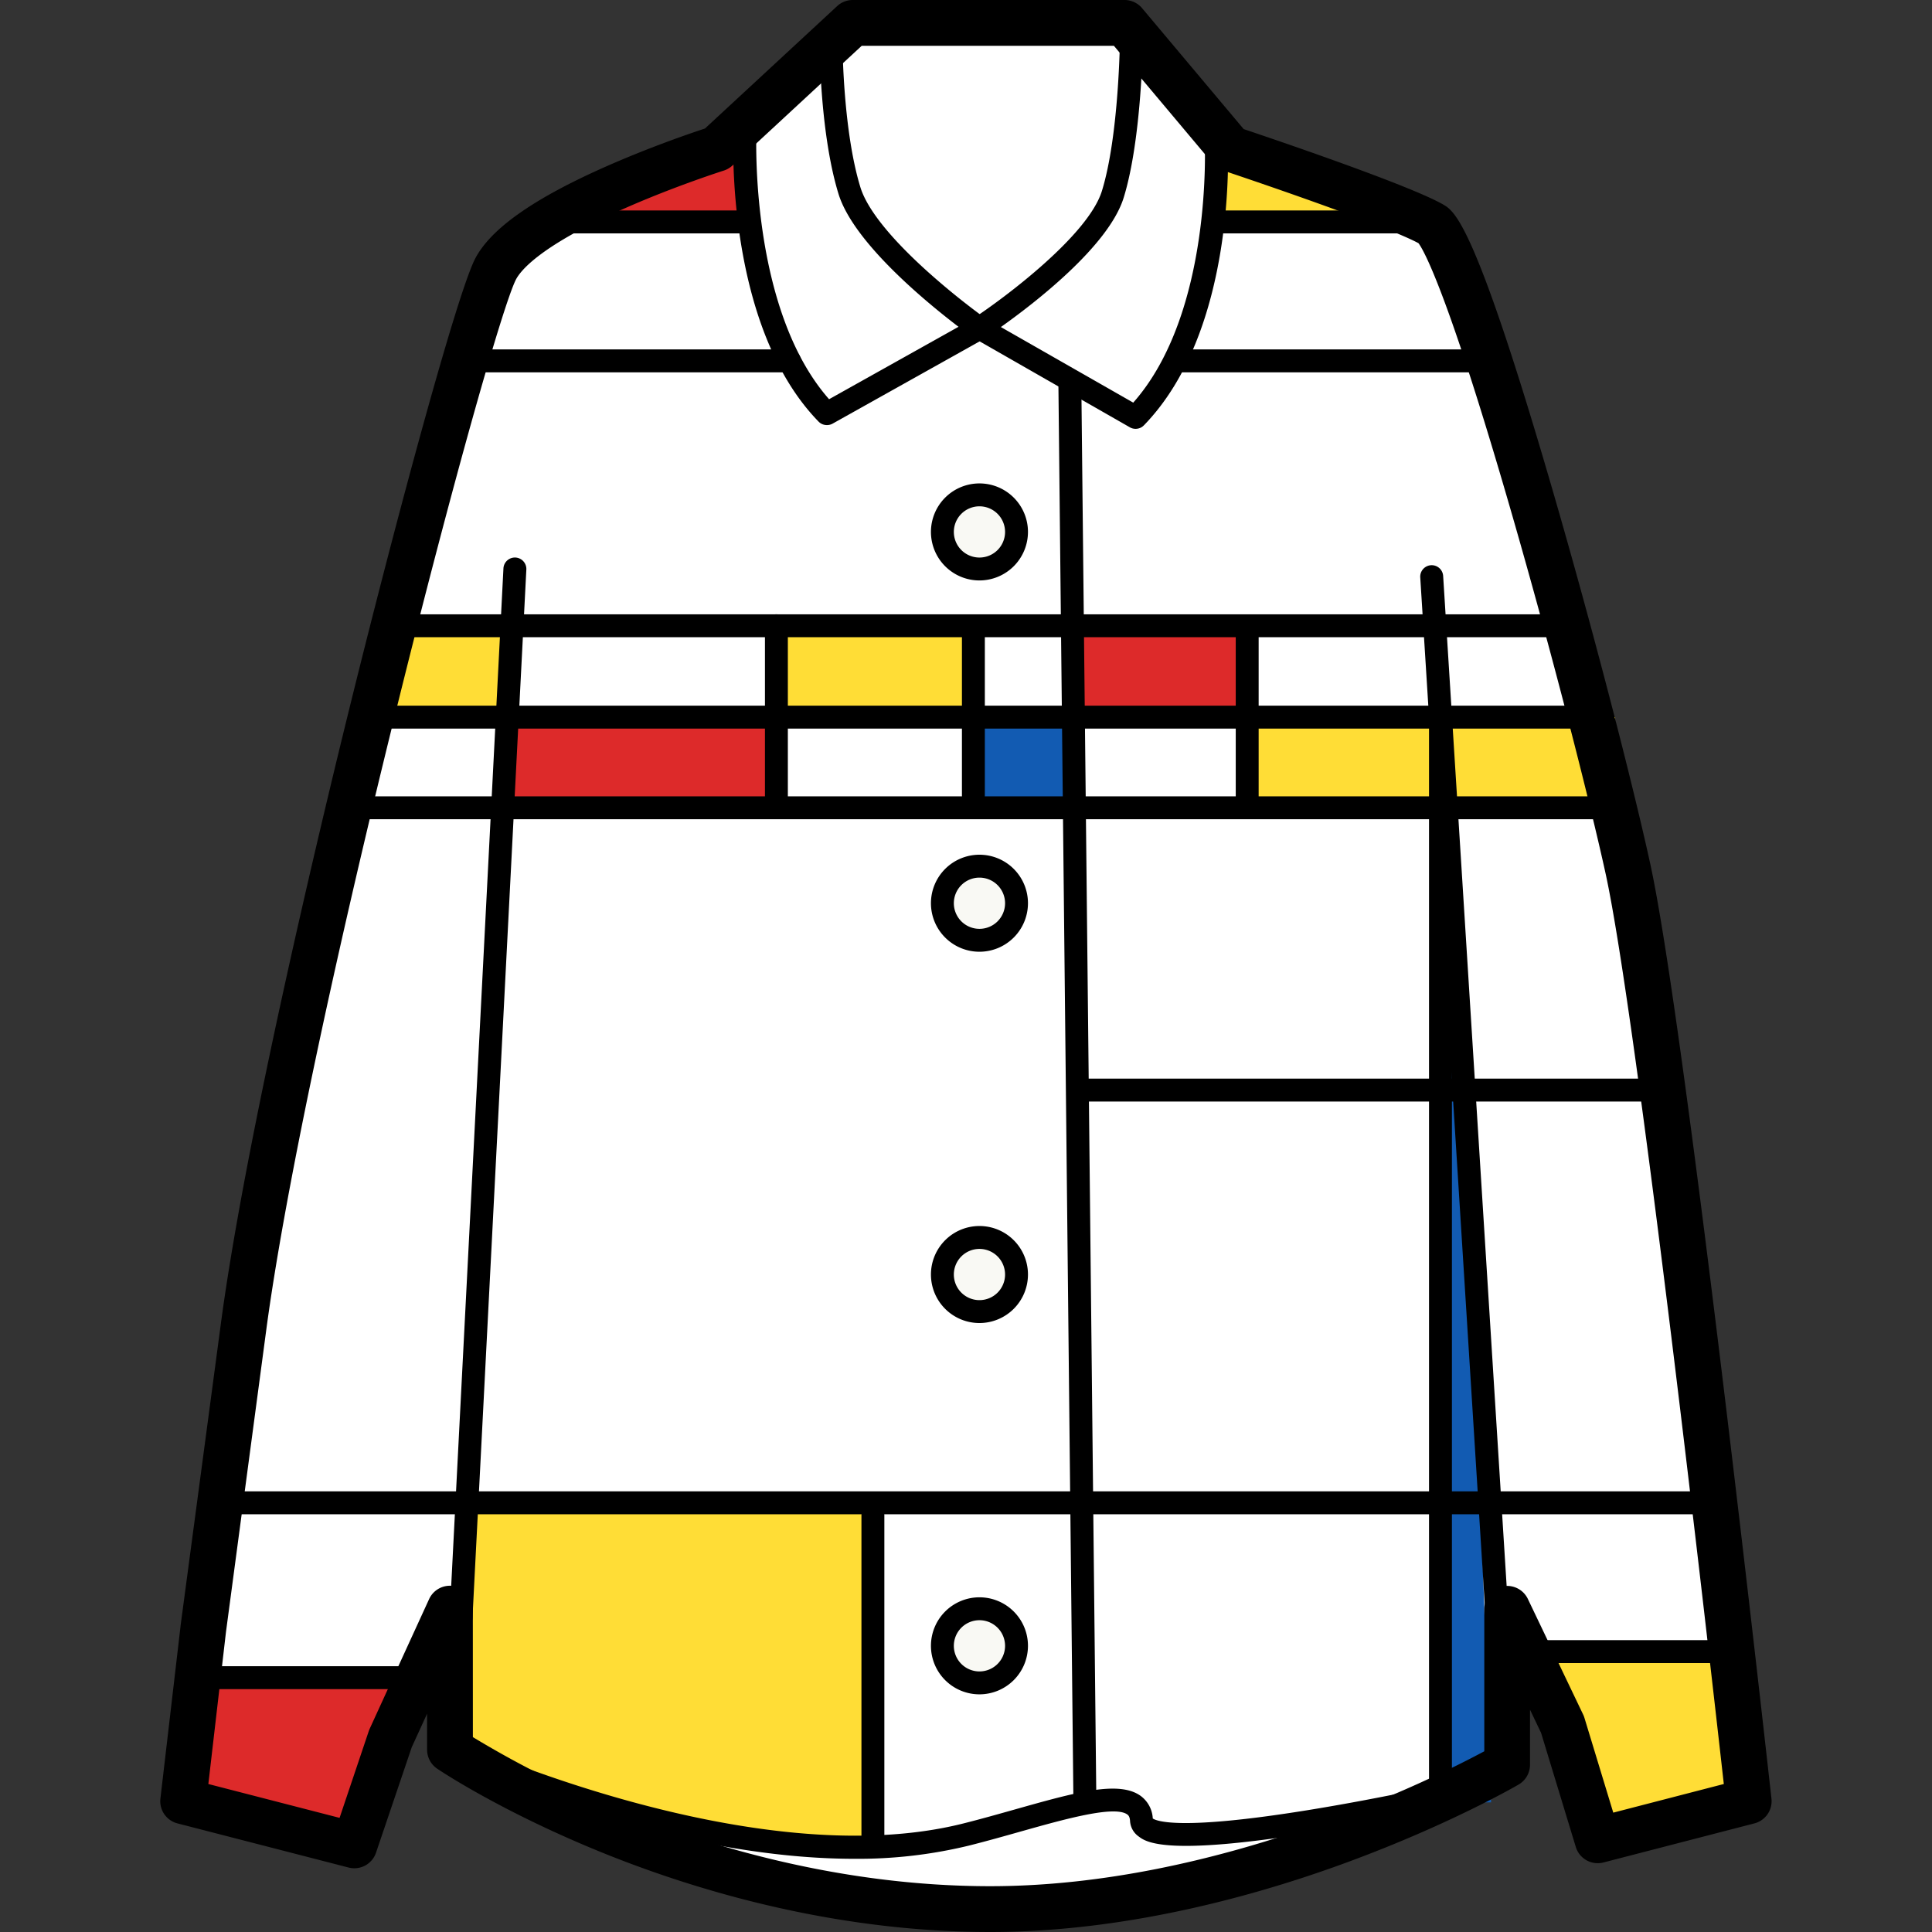 <?xml version="1.0" standalone="no"?><!DOCTYPE svg PUBLIC "-//W3C//DTD SVG 1.1//EN" "http://www.w3.org/Graphics/SVG/1.1/DTD/svg11.dtd"><svg t="1758713969953" class="icon" viewBox="0 0 1024 1024" version="1.1" xmlns="http://www.w3.org/2000/svg" p-id="34129" xmlns:xlink="http://www.w3.org/1999/xlink" width="200" height="200"><rect x="0" y="0" width="1024" height="1024" fill="#333333" stroke="none"/><path d="M379.944 78.912s-101.396 32.014-117.409 64.04S150.491 543.134 129.1 703.24L107.745 863.335 97.074 954.679l90.725 23.394 19.145-56.525 31.565-68.884v74.712s124.948 84.485 286.366 84.485c142.734 0 273.983-76.484 273.983-76.484v-82.712l29.343 61.369 18.684 61.369 80.053-20.724s-45.381-408.874-64.052-494.257-85.395-330.872-104.067-341.544-106.738-40.063-106.738-40.063L596.041 12.14H451.96z" fill="#FFFFFF" p-id="34130"></path><path d="M519.132 281.935m-19.643 0a19.643 19.643 0 1 0 39.286 0 19.643 19.643 0 1 0-39.286 0Z" fill="#F9F9F4" p-id="34131"></path><path d="M519.132 478.729m-19.643 0a19.643 19.643 0 1 0 39.286 0 19.643 19.643 0 1 0-39.286 0Z" fill="#FFDD36" p-id="34132"></path><path d="M519.132 675.524m-19.643 0a19.643 19.643 0 1 0 39.286 0 19.643 19.643 0 1 0-39.286 0Z" fill="#125BB2" p-id="34133"></path><path d="M519.132 872.319m-19.643 0a19.643 19.643 0 1 0 39.286 0 19.643 19.643 0 1 0-39.286 0Z" fill="#F9F9F4" p-id="34134"></path><path d="M511.994 378.499h62.996v51.596h-62.996z" fill="#125BB2" p-id="34135"></path><path d="M790.311 955.286h-22.205l-4.625-443.28 12.614 37.077 14.216 406.203z" fill="#125BB2" p-id="34136"></path><path d="M199.211 332.402h68.411v50.819H199.211z" fill="#FFDD36" p-id="34137"></path><path d="M267.621 379.276h143.839v50.819H267.621z" fill="#DD2A2A" p-id="34138"></path><path d="M661.551 380.089h194.524v48.051H661.551z" fill="#FFDD36" p-id="34139"></path><path d="M456.889 983.561l-206.616-42.285V796.527h206.616v187.034zM926.926 954.679l-80.053 20.724L809.711 875.378h108.219l8.996 79.301z" fill="#FFDD36" p-id="34140"></path><path d="M411.46 333.786h104.395v48.051h-104.395z" fill="#FFDD36" p-id="34141"></path><path d="M717.153 117.628h-78.609l6.009-43.147 72.599 27.158v15.989z" fill="#FFDD36" p-id="34142"></path><path d="M567.062 335.546h89.741v44.543h-89.741z" fill="#DD2A2A" p-id="34143"></path><path d="M398.53 120.25h-89.741l33.738-27.813 56.003-16.729v44.543zM187.799 978.073l-95.909-25.531 15.03-63.348h114.835l-33.956 88.879z" fill="#DD2A2A" p-id="34144"></path><path d="M524.875 1024c-85.359 0-160.41-23.467-208.328-43.159-51.973-21.343-83.525-42.491-84.837-43.414a12.14 12.14 0 0 1-5.342-10.052v-19.06l-8.122 17.713-18.951 55.943a12.14 12.14 0 0 1-14.568 7.855L94.039 966.431a12.14 12.14 0 0 1-9.02-13.16L95.69 861.963v-0.194l21.367-160.143c13.197-98.932 52.616-263.445 68.957-329.501 24.499-99.114 55.845-215.029 65.643-234.66C259.754 121.403 282.821 105.087 322.338 87.75c22.824-10.028 44.021-17.239 51.293-19.631l70.086-64.89A12.14 12.14 0 0 1 451.96 0H596.041a12.14 12.14 0 0 1 9.287 4.334L659.171 68.423c17.761 5.961 87.945 29.792 105.621 39.905 6.301 3.642 16.863 9.639 57.667 149.909 22.69 78.014 43.45 159.463 52.203 199.587 18.599 84.982 62.389 478.79 64.247 495.507a12.14 12.14 0 0 1-9.032 13.099l-80.041 20.724a12.14 12.14 0 0 1-14.629-8.219l-18.405-60.495-5.864-12.262v29.197a12.14 12.14 0 0 1-6.07 10.489c-1.372 0.801-34.272 19.862-85.286 39.116C672.525 1002.791 600.436 1024 524.875 1024z m-274.238-103.29a531.819 531.819 0 0 0 75.731 37.926c45.769 18.745 117.361 41.083 198.494 41.083 120.905 0 234.806-56.987 261.843-71.507v-75.549a12.14 12.14 0 0 1 23.067-5.245l29.355 61.381a11.995 11.995 0 0 1 0.656 1.7l15.285 50.237 58.589-15.175c-7.223-64.429-45.988-406.349-62.656-482.554-8.353-38.157-28.263-116.438-50.152-192.193-34.09-117.943-46.582-138.691-49.023-141.92C735.655 120.189 671.931 98.264 648.245 90.36a12.067 12.067 0 0 1-5.451-3.703L590.396 24.281H456.719l-68.556 63.482a12.031 12.031 0 0 1-4.577 2.659c-0.243 0.085-25.203 8.013-51.657 19.643-45.599 20.032-56.137 33.422-58.553 38.254-6.677 13.354-32.973 104.965-63.773 229.622-34.345 138.922-59.293 258.079-68.471 326.903L119.789 864.84 110.428 945.561l69.552 17.943L195.411 917.651c0.134-0.401 0.291-0.777 0.461-1.214l31.565-68.884a12.14 12.14 0 0 1 23.176 5.063z m500.861-792.253zM379.944 78.912z" p-id="34145"></path><path d="M438.217 225.3a6.07 6.07 0 0 1-4.358-1.845c-49.29-50.649-45.296-149.484-45.101-153.672a6.07 6.07 0 0 1 12.14 0.571c0 0.947-3.751 93.262 38.533 141.241l68.605-38.388c-16.778-12.796-55.651-44.604-63.603-70.414-9.639-31.334-9.967-76.047-9.979-77.941a6.07 6.07 0 0 1 6.07-6.07 6.07 6.07 0 0 1 6.07 6.07c0 0.449 0.34 44.834 9.445 74.432 3.545 11.533 16.062 27.158 36.202 45.198a384.229 384.229 0 0 0 30.46 24.548 6.07 6.07 0 0 1-0.534 10.259L441.192 224.596a6.07 6.07 0 0 1-2.974 0.704z" p-id="34146"></path><path d="M601.869 227.291a6.07 6.07 0 0 1-3.011-0.801l-82.748-47.347a6.07 6.07 0 0 1-0.304-10.344c16.523-10.829 61.005-44.082 68.241-67.634C593.164 71.628 593.613 20.08 593.613 19.558a6.07 6.07 0 0 1 6.07-6.07 6.07 6.07 0 0 1 6.07 6.07c0 2.173-0.51 53.794-10.149 85.116-7.94 25.822-47.724 56.319-65.121 68.666l70.159 40.063C642.879 165.691 638.533 75.743 638.533 74.809a6.07 6.07 0 1 1 12.14-0.656c0.231 4.079 4.917 100.619-44.397 151.293a6.07 6.07 0 0 1-4.407 1.845z" p-id="34147"></path><path d="M574.99 959.292a6.07 6.07 0 0 1-6.07-6.009L560.992 205.171a6.07 6.07 0 0 1 6.009-6.131h0.073a6.07 6.07 0 0 1 6.07 6.07l7.928 748.148a6.07 6.07 0 0 1-5.997 6.143z" p-id="34148"></path><path d="M452.786 985.2c-36.117 0-76.958-6.228-122.12-18.635a673.642 673.642 0 0 1-94.695-33.689 6.07 6.07 0 1 1 5.123-10.999c1.566 0.728 158.176 72.636 269.515 44.591 9.263-2.331 18.405-4.917 27.243-7.406 31.917-8.996 54.971-15.503 66.602-7.284a15.867 15.867 0 0 1 6.544 12.055c2.04 1.396 14.496 6.471 81.34-4.286 37.829-6.07 74.19-14.228 74.554-14.313a6.07 6.07 0 0 1 2.659 11.849c-0.352 0.073-36.057 8.073-73.655 14.192-78.269 12.711-88.527 5.002-92.376 2.088a10.744 10.744 0 0 1-4.565-8.146c-0.146-2.574-1.068-3.229-1.518-3.545-6.884-4.856-33.119 2.501-56.27 9.02-8.911 2.525-18.138 5.123-27.571 7.503a248.743 248.743 0 0 1-60.811 7.005zM221.755 895.264H106.92a6.07 6.07 0 0 1 0-12.14h114.835a6.07 6.07 0 1 1 0 12.14zM917.93 881.448H809.711a6.07 6.07 0 0 1 0-12.14h108.231a6.07 6.07 0 1 1 0 12.14zM901.419 802.585H123.564a6.07 6.07 0 0 1 0-12.14h777.855a6.07 6.07 0 0 1 0 12.14zM884.581 583.84H574.444a6.07 6.07 0 0 1 0-12.14h310.137a6.07 6.07 0 0 1 0 12.14zM418.392 197.341H256.999a6.07 6.07 0 1 1 0-12.14h161.393a6.07 6.07 0 0 1 0 12.14zM784.471 197.341H623.078a6.07 6.07 0 0 1 0-12.14h161.393a6.07 6.07 0 0 1 0 12.14zM833.992 386.159H202.695a6.07 6.07 0 0 1 0-12.14h631.297a6.07 6.07 0 0 1 0 12.14zM833.992 337.732H202.695a6.07 6.07 0 0 1 0-12.14h631.297a6.07 6.07 0 0 1 0 12.14zM856.075 434.211H182.712a6.07 6.07 0 0 1 0-12.14h673.363a6.07 6.07 0 0 1 0 12.14z" p-id="34149"></path><path d="M411.508 386.159a6.07 6.07 0 0 1-6.07-6.07v-48.428a6.07 6.07 0 0 1 12.14 0v48.428a6.07 6.07 0 0 1-6.07 6.07zM661.041 388.102a6.07 6.07 0 0 1-6.07-6.07v-48.428a6.07 6.07 0 0 1 12.14 0v48.428a6.07 6.07 0 0 1-6.07 6.07z" p-id="34150"></path><path d="M661.041 432.572a6.07 6.07 0 0 1-6.07-6.07v-42.6a6.07 6.07 0 0 1 12.14 0v42.6a6.07 6.07 0 0 1-6.07 6.07zM411.508 431.552a6.07 6.07 0 0 1-6.07-6.07v-41.144a6.07 6.07 0 0 1 12.14 0v41.144a6.07 6.07 0 0 1-6.07 6.07zM515.915 427.643a6.07 6.07 0 0 1-6.07-6.07v-85.674a6.07 6.07 0 0 1 12.14 0v85.674a6.07 6.07 0 0 1-6.07 6.07zM763.481 961.125a6.07 6.07 0 0 1-6.07-6.07V384.521a6.07 6.07 0 0 1 12.14 0v570.535a6.07 6.07 0 0 1-6.07 6.07zM462.656 981.472a6.07 6.07 0 0 1-6.07-6.07V803.228a6.07 6.07 0 0 1 12.14 0v172.174a6.07 6.07 0 0 1-6.07 6.07zM394.633 123.698h-104.225a6.07 6.07 0 0 1 0-12.14h104.225a6.07 6.07 0 1 1 0 12.14zM749.009 123.698h-104.273a6.07 6.07 0 0 1 0-12.14H749.009a6.07 6.07 0 0 1 0 12.14zM244.348 863.481h-0.316a6.07 6.07 0 0 1-5.742-6.374l28.542-555.845a6.07 6.07 0 1 1 12.14 0.631L250.406 857.726a6.07 6.07 0 0 1-6.058 5.755z" p-id="34151"></path><path d="M793.358 861.368a6.07 6.07 0 0 1-6.07-5.694l-34.527-549.641a6.07 6.07 0 1 1 12.14-0.765l34.551 549.641a6.07 6.07 0 0 1-5.682 6.447zM519.132 307.648a25.713 25.713 0 1 1 25.713-25.713 25.737 25.737 0 0 1-25.713 25.713z m0-39.286a13.573 13.573 0 1 0 13.573 13.573 13.585 13.585 0 0 0-13.573-13.573z" p-id="34152"></path><path d="M519.132 478.729m-19.643 0a19.643 19.643 0 1 0 39.286 0 19.643 19.643 0 1 0-39.286 0Z" fill="#F9F9F4" p-id="34153"></path><path d="M519.132 504.443a25.713 25.713 0 1 1 25.713-25.713 25.737 25.737 0 0 1-25.713 25.713z m0-39.286a13.573 13.573 0 1 0 13.573 13.573 13.585 13.585 0 0 0-13.573-13.573z" p-id="34154"></path><path d="M519.132 675.524m-19.643 0a19.643 19.643 0 1 0 39.286 0 19.643 19.643 0 1 0-39.286 0Z" fill="#F9F9F4" p-id="34155"></path><path d="M519.132 701.237a25.713 25.713 0 1 1 25.713-25.713 25.737 25.737 0 0 1-25.713 25.713z m0-39.286a13.573 13.573 0 1 0 13.573 13.573 13.585 13.585 0 0 0-13.573-13.573zM519.132 898.032a25.713 25.713 0 1 1 25.713-25.713 25.737 25.737 0 0 1-25.713 25.713z m0-39.286a13.573 13.573 0 1 0 13.573 13.573 13.585 13.585 0 0 0-13.573-13.573z" p-id="34156"></path></svg>